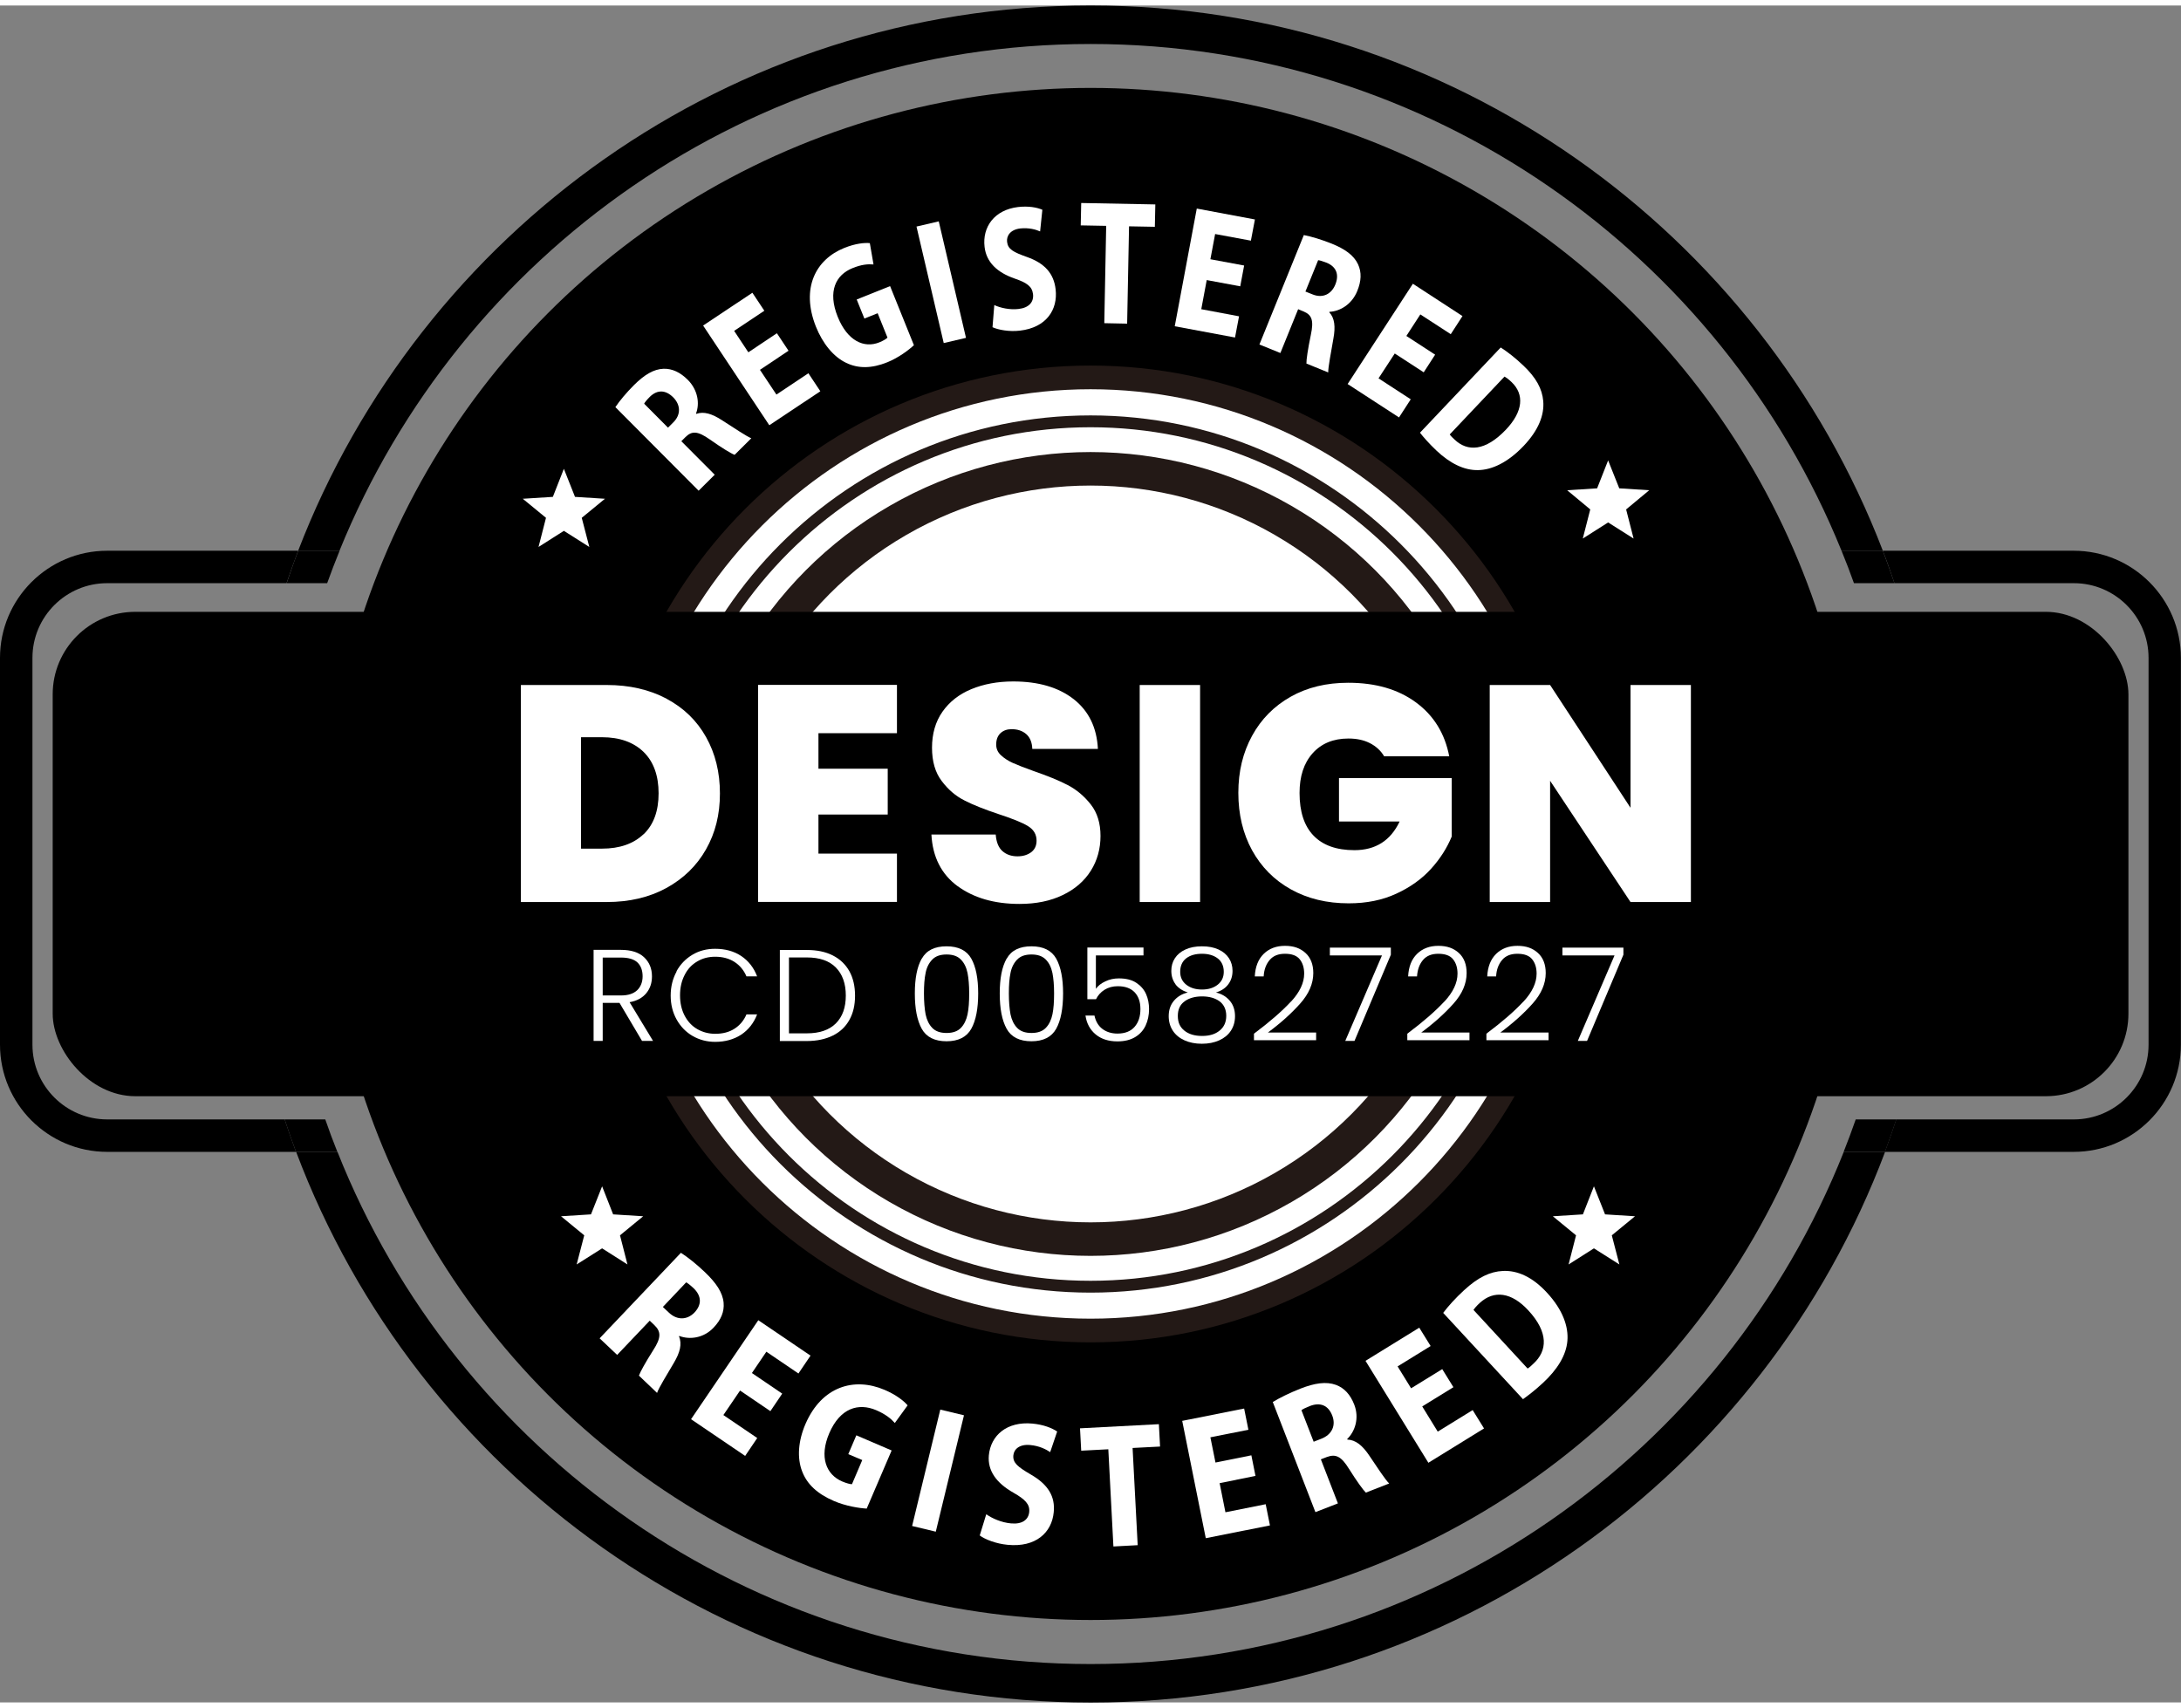 <svg height="614px" width="784px" viewBox="0 0 184.19 143.32" xmlns="http://www.w3.org/2000/svg" data-name="Lager 2" id="Lager_2">
  <rect x="0" y="0" width="184.19" height="143.32" fill="#808080" stroke="none"/>
  <defs>
    <style>
      .cls-1, .cls-2 {
        fill: none;
      }

      .cls-3 {
        fill: #fff;
      }

      .cls-4 {
        fill: #231916;
      }

      .cls-2 {
        stroke: #231916;
        stroke-miterlimit: 10;
        stroke-width: 2.83px;
      }
    </style>
  </defs>
  <g data-name="Lager 1" id="Lager_1-2">
    <g>
      <circle r="64.7" cy="71.66" cx="92.1"></circle>
      <circle r="40.25" cy="71.66" cx="92.1" class="cls-3"></circle>
      <path d="M92.1,112.91c-22.74,0-41.25-18.5-41.25-41.25s18.5-41.25,41.25-41.25,41.25,18.5,41.25,41.25-18.5,41.25-41.25,41.25ZM92.1,32.41c-21.64,0-39.25,17.61-39.25,39.25s17.61,39.25,39.25,39.25,39.25-17.61,39.25-39.25-17.61-39.25-39.25-39.25Z" class="cls-4"></path>
      <circle r="36.55" cy="71.66" cx="92.1" class="cls-3"></circle>
      <path d="M92.1,108.71c-20.43,0-37.05-16.62-37.05-37.05s16.62-37.04,37.05-37.04,37.05,16.62,37.05,37.04-16.62,37.05-37.05,37.05ZM92.1,35.62c-19.88,0-36.05,16.17-36.05,36.04s16.17,36.05,36.05,36.05,36.05-16.17,36.05-36.05-16.17-36.04-36.05-36.04Z" class="cls-4"></path>
      <circle r="32.53" cy="71.66" cx="92.1" class="cls-2"></circle>
      <polygon points="50.85 99.73 51.78 102.1 54.32 102.26 52.36 103.87 52.99 106.33 50.85 104.97 48.7 106.33 49.34 103.87 47.38 102.26 49.91 102.1 50.85 99.73" class="cls-3"></polygon>
      <polygon points="134.61 99.73 135.55 102.1 138.08 102.26 136.12 103.87 136.76 106.33 134.61 104.97 132.47 106.33 133.1 103.87 131.14 102.26 133.68 102.1 134.61 99.73" class="cls-3"></polygon>
      <polygon points="47.62 39.13 48.56 41.5 51.09 41.66 49.13 43.27 49.77 45.73 47.62 44.37 45.48 45.73 46.11 43.27 44.15 41.66 46.69 41.5 47.62 39.13" class="cls-3"></polygon>
      <polygon points="135.81 38.42 136.75 40.78 139.28 40.94 137.33 42.56 137.96 45.02 135.81 43.66 133.67 45.02 134.3 42.56 132.35 40.94 134.88 40.78 135.81 38.42" class="cls-3"></polygon>
      <g>
        <path d="M57.51,105.35c.56.36,1.3.94,2.03,1.64.93.89,1.49,1.7,1.57,2.57.07.76-.22,1.45-.85,2.11-.84.89-2.02,1.03-2.89.7l-.03.03c.28.65.08,1.38-.43,2.24-.59,1-1.29,2.14-1.42,2.54l-1.53-1.46c.1-.3.54-1.1,1.2-2.14.7-1.08.67-1.58.09-2.14l-.38-.36-2.75,2.89-1.48-1.4,6.87-7.23ZM55.98,109.92l.5.47c.71.68,1.56.63,2.17,0,.62-.66.61-1.38-.06-2.04-.3-.28-.51-.44-.64-.51l-1.96,2.07Z" class="cls-3"></path>
        <path d="M65.06,118.72l-2.56-1.74-1.41,2.07,2.86,1.94-1.02,1.51-4.57-3.1,5.68-8.36,4.41,2.99-1.02,1.51-2.71-1.84-1.22,1.8,2.56,1.74-1,1.48Z" class="cls-3"></path>
        <path d="M73.21,126.95c-.63-.03-1.78-.21-2.78-.64-1.42-.61-2.28-1.43-2.69-2.51-.44-1.14-.33-2.58.29-4.01,1.38-3.17,4.11-3.96,6.67-2.87.99.42,1.65.95,1.95,1.31l-1.08,1.49c-.33-.37-.78-.74-1.57-1.08-1.5-.64-3.05-.19-3.97,1.95-.86,2.01-.26,3.49,1.1,4.07.36.15.66.23.82.23l.87-2.04-1.18-.5.68-1.59,2.98,1.28-2.11,4.92Z" class="cls-3"></path>
        <path d="M81.41,119.07l-2.38,9.83-2-.48,2.38-9.83,2,.48Z" class="cls-3"></path>
        <path d="M83.31,127.44c.48.34,1.27.69,2.07.76.95.09,1.48-.31,1.54-.97.06-.65-.35-1.06-1.33-1.62-1.43-.81-2.2-1.85-2.08-3.16.16-1.69,1.53-2.88,3.68-2.68.94.09,1.64.37,2.09.67l-.59,1.74c-.33-.22-.9-.53-1.7-.6-.89-.08-1.36.35-1.41.87-.06.63.36.97,1.47,1.62,1.48.85,2.07,1.87,1.94,3.18-.16,1.73-1.52,2.99-3.89,2.76-.98-.09-1.92-.46-2.36-.79l.55-1.79Z" class="cls-3"></path>
        <path d="M93.6,121.94l-2.29.12-.1-1.89,6.66-.35.1,1.89-2.32.12.43,8.21-2.05.11-.43-8.21Z" class="cls-3"></path>
        <path d="M106.03,124.19l-3.03.61.49,2.46,3.4-.68.36,1.79-5.42,1.08-1.99-9.91,5.23-1.04.36,1.79-3.21.64.43,2.13,3.03-.61.35,1.75Z" class="cls-3"></path>
        <path d="M107.47,117.96c.57-.35,1.41-.77,2.35-1.14,1.2-.47,2.17-.62,3-.32.71.26,1.22.82,1.55,1.67.44,1.14.07,2.26-.6,2.91l.02.04c.71.03,1.28.51,1.84,1.34.65.97,1.38,2.08,1.69,2.37l-1.97.77c-.23-.22-.76-.95-1.42-2-.67-1.09-1.14-1.28-1.89-1l-.49.19,1.44,3.72-1.9.74-3.6-9.3ZM110.95,121.3l.64-.25c.92-.36,1.24-1.14.92-1.96-.33-.85-.99-1.14-1.87-.81-.38.15-.62.27-.73.36l1.03,2.66Z" class="cls-3"></path>
        <path d="M122.74,116.7l-2.63,1.62,1.31,2.13,2.95-1.82.96,1.55-4.7,2.9-5.31-8.61,4.54-2.8.96,1.55-2.79,1.72,1.14,1.85,2.63-1.62.94,1.52Z" class="cls-3"></path>
        <path d="M121.88,110.42c.42-.56,1.04-1.25,1.76-1.91,1.19-1.1,2.21-1.58,3.28-1.63,1.22-.06,2.49.49,3.73,1.84,1.34,1.45,1.82,2.87,1.72,4.06-.1,1.21-.83,2.41-2.07,3.56-.7.65-1.29,1.09-1.68,1.37l-6.74-7.29ZM129.01,115.12c.14-.08.33-.25.48-.4,1.2-1.09,1.3-2.65-.42-4.51-1.42-1.54-2.9-1.73-4.1-.63-.27.25-.44.45-.53.59l4.56,4.94Z" class="cls-3"></path>
      </g>
      <rect ry="6.97" rx="6.97" height="40.91" width="175.3" y="51.21" x="4.45"></rect>
      <g>
        <path d="M51.97,33.92c.35-.52.91-1.2,1.58-1.87.86-.85,1.64-1.34,2.49-1.37.73-.02,1.41.3,2.05.94.86.87,1.01,2.01.69,2.84l.03.03c.63-.23,1.34,0,2.17.54.98.63,2.08,1.37,2.47,1.52l-1.41,1.4c-.3-.11-1.07-.58-2.08-1.29-1.05-.74-1.53-.74-2.07-.21l-.35.35,2.82,2.83-1.36,1.35-7.04-7.07ZM56.41,35.66l.46-.46c.65-.65.61-1.47-.01-2.1-.64-.64-1.34-.67-1.97-.06-.27.27-.43.47-.49.59l2.01,2.02Z" class="cls-3"></path>
        <path d="M66.59,29.16l-2.41,1.61,1.39,2.09,2.7-1.8,1.01,1.52-4.31,2.87-5.59-8.42,4.16-2.77,1.01,1.52-2.55,1.7,1.2,1.81,2.41-1.61.99,1.49Z" class="cls-3"></path>
        <path d="M77.19,28.68c-.43.41-1.31,1.07-2.25,1.45-1.34.54-2.47.54-3.48.05-1.07-.51-1.98-1.62-2.56-3.07-1.27-3.22-.03-5.65,2.39-6.63.94-.38,1.73-.46,2.17-.41l.31,1.8c-.47-.04-1.01,0-1.77.31-1.42.57-2.12,1.96-1.25,4.12.82,2.03,2.22,2.67,3.51,2.15.34-.14.59-.29.69-.4l-.83-2.06-1.12.45-.65-1.61,2.82-1.13,2,4.96Z" class="cls-3"></path>
        <path d="M79.28,18.23l2.3,9.84-1.88.44-2.3-9.84,1.88-.44Z" class="cls-3"></path>
        <path d="M83.97,25.3c.51.24,1.31.42,2.05.33.89-.1,1.3-.6,1.22-1.26-.08-.65-.53-.96-1.55-1.31-1.47-.51-2.39-1.37-2.54-2.67-.2-1.68.82-3.13,2.83-3.37.88-.1,1.58.03,2.05.23l-.19,1.83c-.34-.15-.93-.33-1.68-.25-.83.1-1.17.62-1.11,1.13.07.63.53.87,1.68,1.28,1.53.54,2.27,1.42,2.42,2.73.2,1.73-.79,3.23-3.01,3.49-.91.11-1.85-.07-2.32-.29l.15-1.86Z" class="cls-3"></path>
        <path d="M93.42,18.61l-2.15-.04.04-1.89,6.26.12-.04,1.89-2.18-.04-.16,8.22-1.93-.04.16-8.22Z" class="cls-3"></path>
        <path d="M104.76,23.72l-2.85-.53-.46,2.46,3.19.6-.34,1.79-5.09-.95,1.86-9.94,4.91.92-.34,1.79-3.02-.56-.4,2.13,2.85.53-.33,1.76Z" class="cls-3"></path>
        <path d="M110.12,19.39c.62.12,1.46.37,2.34.72,1.12.45,1.88.99,2.23,1.75.31.67.28,1.41-.07,2.26-.46,1.13-1.46,1.71-2.34,1.75l-.02.04c.46.49.53,1.23.35,2.21-.2,1.15-.45,2.45-.44,2.87l-1.84-.75c-.01-.32.12-1.21.37-2.41.27-1.25.08-1.7-.61-1.99l-.46-.19-1.5,3.7-1.77-.72,3.75-9.24ZM110.25,24.16l.6.24c.86.35,1.59-.02,1.92-.83.34-.84.09-1.5-.72-1.84-.36-.14-.6-.21-.73-.22l-1.07,2.64Z" class="cls-3"></path>
        <path d="M120.22,30.97l-2.43-1.58-1.37,2.1,2.72,1.77-.99,1.53-4.34-2.82,5.51-8.47,4.19,2.73-.99,1.53-2.57-1.67-1.18,1.82,2.43,1.58-.97,1.5Z" class="cls-3"></path>
        <path d="M126.73,28.88c.56.35,1.25.89,1.91,1.52,1.1,1.04,1.6,1.98,1.69,3.01.1,1.17-.39,2.45-1.65,3.78-1.36,1.43-2.71,2.04-3.87,2.05-1.17.02-2.36-.57-3.51-1.66-.65-.62-1.1-1.14-1.38-1.5l6.83-7.21ZM122.43,36.22c.08.13.25.29.4.43,1.1,1.06,2.61,1,4.35-.83,1.44-1.52,1.58-2.97.47-4.02-.25-.24-.45-.38-.59-.46l-4.63,4.89Z" class="cls-3"></path>
      </g>
      <g>
        <path d="M92.1,3.25c-28.67,0-53.26,17.73-63.42,42.8h126.84C145.36,20.98,120.77,3.25,92.1,3.25Z" class="cls-1"></path>
        <path d="M24.2,48.79h-15.15c-3.48,0-6.31,2.83-6.31,6.31v32.67c0,3.48,2.83,6.31,6.31,6.31h15c-2.33-7.06-3.61-14.59-3.61-22.42s1.34-15.69,3.77-22.88Z" class="cls-1"></path>
        <path d="M160.15,94.08h15c3.48,0,6.31-2.83,6.31-6.31v-32.67c0-3.48-2.83-6.31-6.31-6.31h-15.15c2.43,7.19,3.77,14.88,3.77,22.88s-1.28,15.36-3.61,22.42Z" class="cls-1"></path>
        <path d="M156.56,48.79H27.63c-2.55,7.16-3.95,14.86-3.95,22.88s1.35,15.39,3.79,22.42h129.25c2.44-7.03,3.79-14.57,3.79-22.42s-1.4-15.72-3.95-22.88Z" class="cls-1"></path>
        <path d="M92.1,140.08c28.84,0,53.56-17.95,63.6-43.26H28.49c10.05,25.31,34.76,43.26,63.6,43.26Z" class="cls-1"></path>
        <path d="M92.1,140.08c-28.84,0-53.56-17.95-63.6-43.26h-3.49c10.21,27.14,36.43,46.51,67.1,46.51s56.89-19.37,67.09-46.51h-3.49c-10.04,25.31-34.76,43.26-63.6,43.26Z"></path>
        <path d="M92.1,3.25c28.67,0,53.26,17.73,63.42,42.8h3.49C148.68,19.15,122.59,0,92.1,0S35.52,19.15,25.18,46.05h3.49C38.84,20.98,63.43,3.25,92.1,3.25Z"></path>
        <path d="M175.15,46.05h-16.14c.35.9.67,1.82.98,2.74h15.15c3.48,0,6.31,2.83,6.31,6.31v32.67c0,3.48-2.83,6.31-6.31,6.31h-15c-.3.92-.62,1.83-.96,2.74h15.95c4.99,0,9.05-4.06,9.05-9.05v-32.67c0-4.99-4.06-9.05-9.05-9.05Z"></path>
        <path d="M9.05,94.08c-3.48,0-6.31-2.83-6.31-6.31v-32.67c0-3.48,2.83-6.31,6.31-6.31h15.15c.31-.92.64-1.83.98-2.74H9.05c-4.99,0-9.05,4.06-9.05,9.05v32.67c0,4.99,4.06,9.05,9.05,9.05h15.95c-.34-.9-.65-1.82-.96-2.74h-15Z"></path>
        <path d="M27.63,48.79c.33-.92.68-1.83,1.05-2.74h-3.49c-.35.9-.67,1.82-.98,2.74h3.43Z"></path>
        <path d="M156.72,94.08c-.32.92-.66,1.83-1.02,2.74h3.49c.34-.9.65-1.82.96-2.74h-3.43Z"></path>
        <path d="M156.56,48.79h3.43c-.31-.92-.64-1.83-.98-2.74h-3.49c.37.9.72,1.81,1.05,2.74Z"></path>
        <path d="M27.47,94.08h-3.43c.3.92.62,1.83.96,2.74h3.49c-.36-.9-.7-1.81-1.02-2.74Z"></path>
      </g>
      <g>
        <path d="M56.29,58.55c1.45.77,2.56,1.85,3.34,3.24.78,1.39,1.17,2.97,1.17,4.76s-.39,3.34-1.18,4.73c-.79,1.39-1.91,2.47-3.35,3.26-1.45.79-3.12,1.18-5.03,1.18h-7.25v-18.33h7.25c1.92,0,3.61.39,5.06,1.16ZM54.35,70c.85-.81,1.27-1.97,1.27-3.46s-.42-2.67-1.27-3.5c-.85-.82-2.02-1.24-3.51-1.24h-1.77v9.41h1.77c1.49,0,2.66-.41,3.51-1.22Z" class="cls-3"></path>
        <path d="M69.12,61.47v2.99h5.85v3.87h-5.85v3.3h6.63v4.08h-11.73v-18.33h11.73v4.08h-6.63Z" class="cls-3"></path>
        <path d="M80.87,74.38c-1.37-1.01-2.11-2.47-2.21-4.36h5.43c.05.64.24,1.11.57,1.4s.75.44,1.27.44c.47,0,.85-.12,1.16-.35.3-.23.45-.56.45-.97,0-.54-.25-.95-.75-1.25s-1.32-.62-2.44-.99c-1.2-.4-2.16-.78-2.9-1.16-.74-.37-1.38-.92-1.92-1.64-.55-.72-.82-1.66-.82-2.82s.29-2.19.88-3.03c.59-.84,1.4-1.48,2.44-1.91s2.22-.65,3.54-.65c2.13,0,3.83.5,5.11,1.5,1.27,1,1.95,2.4,2.04,4.2h-5.54c-.02-.55-.19-.97-.51-1.25-.32-.28-.73-.42-1.24-.42-.38,0-.69.11-.94.34-.24.23-.36.55-.36.96,0,.35.13.65.4.9s.6.47,1,.65c.4.18.99.41,1.77.69,1.16.4,2.12.79,2.87,1.18.75.39,1.4.94,1.95,1.64.55.7.82,1.59.82,2.66s-.27,2.07-.82,2.94c-.55.87-1.33,1.55-2.37,2.05-1.03.5-2.25.75-3.65.75-2.13,0-3.88-.51-5.25-1.52Z" class="cls-3"></path>
        <path d="M101.35,57.39v18.33h-5.1v-18.33h5.1Z" class="cls-3"></path>
        <path d="M116.9,63.42c-.29-.49-.7-.86-1.21-1.12-.51-.26-1.11-.39-1.81-.39-1.28,0-2.29.42-3.03,1.25-.74.83-1.1,1.95-1.1,3.35,0,1.58.39,2.78,1.18,3.6s1.94,1.23,3.45,1.23c1.79,0,3.06-.81,3.82-2.42h-5.12v-3.67h9.52v4.94c-.4.97-.98,1.88-1.75,2.73-.77.85-1.75,1.55-2.92,2.09-1.18.55-2.52.82-4.03.82-1.84,0-3.46-.39-4.88-1.18s-2.5-1.89-3.28-3.3c-.77-1.41-1.16-3.03-1.16-4.85s.39-3.41,1.16-4.82c.77-1.41,1.86-2.51,3.26-3.3,1.4-.79,3.02-1.18,4.86-1.18,2.31,0,4.21.55,5.72,1.66s2.44,2.63,2.81,4.55h-5.49Z" class="cls-3"></path>
        <path d="M142.8,75.72h-5.1l-6.79-10.24v10.24h-5.1v-18.33h5.1l6.79,10.37v-10.37h5.1v18.33Z" class="cls-3"></path>
      </g>
      <g>
        <path d="M54.22,87.45l-1.9-3.21h-1.42v3.21h-.77v-7.69h2.31c.86,0,1.51.21,1.95.62.44.41.67.95.67,1.62,0,.56-.16,1.03-.48,1.42-.32.39-.79.65-1.41.76l1.98,3.27h-.92ZM50.9,83.61h1.55c.6,0,1.05-.15,1.36-.44.3-.29.46-.69.46-1.18s-.15-.9-.44-1.17c-.29-.27-.75-.41-1.39-.41h-1.54v3.2Z" class="cls-3"></path>
        <path d="M57.13,81.57c.33-.6.78-1.06,1.35-1.4s1.21-.5,1.91-.5c.86,0,1.59.2,2.21.61.61.41,1.06.98,1.34,1.72h-.9c-.22-.52-.56-.93-1.01-1.22-.45-.29-1-.44-1.63-.44-.57,0-1.07.13-1.52.4-.45.26-.81.64-1.06,1.14-.26.5-.39,1.07-.39,1.72s.13,1.22.39,1.72c.26.49.61.87,1.06,1.13.45.26.96.4,1.52.4.64,0,1.18-.14,1.63-.43.45-.29.79-.69,1.01-1.21h.9c-.28.73-.73,1.3-1.34,1.71-.62.4-1.35.61-2.2.61-.7,0-1.34-.17-1.91-.5s-1.02-.8-1.35-1.39-.5-1.27-.5-2.02.17-1.43.5-2.03Z" class="cls-3"></path>
        <path d="M70.33,80.23c.61.31,1.07.75,1.4,1.33.32.58.48,1.27.48,2.07s-.16,1.48-.48,2.05c-.32.58-.79,1.02-1.4,1.32-.61.3-1.34.46-2.19.46h-2.28v-7.69h2.28c.85,0,1.58.15,2.19.46ZM70.59,85.97c.56-.56.84-1.34.84-2.35s-.28-1.8-.84-2.37c-.56-.57-1.38-.85-2.45-.85h-1.51v6.41h1.51c1.07,0,1.89-.28,2.45-.84Z" class="cls-3"></path>
        <path d="M77.85,80.5c.39-.7,1.09-1.04,2.09-1.04s1.7.35,2.09,1.04c.39.7.58,1.68.58,2.94s-.19,2.28-.58,2.98-1.09,1.06-2.09,1.06-1.71-.35-2.1-1.06-.58-1.7-.58-2.98.19-2.24.58-2.94ZM81.71,81.71c-.1-.47-.28-.85-.56-1.13-.28-.29-.68-.43-1.21-.43s-.93.14-1.21.43c-.28.29-.47.66-.56,1.13-.1.47-.14,1.04-.14,1.73s.05,1.29.14,1.77c.1.47.28.85.56,1.14.28.29.68.43,1.21.43s.93-.14,1.21-.43c.28-.29.46-.67.56-1.14.1-.47.14-1.06.14-1.77s-.05-1.26-.14-1.73Z" class="cls-3"></path>
        <path d="M85.02,80.5c.39-.7,1.09-1.04,2.09-1.04s1.7.35,2.09,1.04c.39.7.58,1.68.58,2.94s-.19,2.28-.58,2.98-1.09,1.06-2.09,1.06-1.71-.35-2.1-1.06-.58-1.7-.58-2.98.19-2.24.58-2.94ZM88.88,81.71c-.1-.47-.28-.85-.56-1.13-.28-.29-.68-.43-1.21-.43s-.93.14-1.21.43c-.28.29-.47.66-.56,1.13-.1.47-.14,1.04-.14,1.73s.05,1.29.14,1.77c.1.47.28.85.56,1.14.28.29.68.43,1.21.43s.93-.14,1.21-.43c.28-.29.46-.67.56-1.14.1-.47.14-1.06.14-1.77s-.05-1.26-.14-1.73Z" class="cls-3"></path>
        <path d="M96.58,80.23h-4.03v2.82c.18-.26.45-.47.8-.63.35-.17.73-.25,1.14-.25.6,0,1.09.12,1.47.37.38.25.66.57.83.96.17.39.25.81.25,1.26,0,.51-.1.98-.29,1.39-.19.41-.49.74-.89.98s-.9.36-1.49.36c-.76,0-1.37-.2-1.84-.59-.47-.39-.76-.92-.86-1.59h.76c.1.48.32.86.66,1.12.34.26.77.4,1.28.4.64,0,1.12-.19,1.45-.57s.49-.88.49-1.5-.17-1.08-.49-1.42c-.33-.34-.8-.51-1.42-.51-.42,0-.8.1-1.12.3-.32.2-.56.47-.72.8h-.73v-4.37h4.74v.67Z" class="cls-3"></path>
        <path d="M99.28,82.67c-.24-.32-.36-.7-.36-1.14,0-.4.1-.75.3-1.06.2-.31.5-.56.89-.74.39-.18.85-.27,1.4-.27s1.01.09,1.4.27.68.43.88.74c.2.31.3.67.3,1.06,0,.44-.12.82-.36,1.14-.24.32-.58.55-1.04.69.5.12.89.36,1.18.71s.43.78.43,1.29c0,.47-.12.88-.35,1.23-.23.35-.56.62-.98.81-.42.19-.91.29-1.47.29s-1.05-.1-1.47-.29c-.42-.19-.75-.46-.98-.81-.23-.35-.35-.76-.35-1.23,0-.51.14-.94.43-1.29s.68-.59,1.18-.71c-.46-.15-.8-.38-1.04-.69ZM100.04,84.11c-.38.27-.57.68-.57,1.23s.18.94.55,1.24c.37.3.87.45,1.5.45s1.12-.15,1.49-.46c.37-.3.55-.72.55-1.24s-.19-.95-.57-1.23c-.38-.27-.87-.41-1.47-.41s-1.09.14-1.47.41ZM102.85,80.49c-.33-.26-.78-.4-1.34-.4s-1.01.13-1.34.39c-.33.26-.5.64-.5,1.13,0,.46.17.82.51,1.09s.78.41,1.33.41.99-.14,1.33-.41.51-.63.51-1.09c0-.48-.17-.86-.5-1.12Z" class="cls-3"></path>
        <path d="M109.03,84.13c.74-.8,1.11-1.59,1.11-2.36,0-.51-.13-.91-.38-1.22s-.67-.46-1.24-.46-.99.17-1.29.52c-.3.35-.48.81-.51,1.39h-.75c.04-.81.29-1.45.75-1.9.46-.45,1.06-.68,1.8-.68s1.29.2,1.73.6c.44.4.66.97.66,1.7,0,.89-.37,1.75-1.11,2.58-.74.83-1.64,1.64-2.72,2.44h4.07v.65h-5.25v-.55c1.35-1.01,2.39-1.92,3.13-2.72Z" class="cls-3"></path>
        <path d="M117.46,80.17l-3.07,7.28h-.78l3.1-7.22h-4.4v-.66h5.15v.59Z" class="cls-3"></path>
        <path d="M121.98,84.13c.74-.8,1.11-1.59,1.11-2.36,0-.51-.13-.91-.38-1.22s-.67-.46-1.24-.46-.99.17-1.29.52c-.3.35-.47.81-.51,1.39h-.75c.04-.81.29-1.45.75-1.9.46-.45,1.06-.68,1.8-.68s1.29.2,1.73.6c.44.4.66.97.66,1.7,0,.89-.37,1.75-1.11,2.58-.74.83-1.64,1.64-2.72,2.44h4.07v.65h-5.25v-.55c1.35-1.01,2.39-1.92,3.13-2.72Z" class="cls-3"></path>
        <path d="M128.66,84.13c.74-.8,1.11-1.59,1.11-2.36,0-.51-.13-.91-.38-1.22s-.67-.46-1.24-.46-.99.17-1.29.52c-.3.35-.48.81-.51,1.39h-.75c.04-.81.29-1.45.75-1.9.46-.45,1.06-.68,1.8-.68s1.29.2,1.73.6c.44.4.66.97.66,1.7,0,.89-.37,1.75-1.11,2.58-.74.83-1.64,1.64-2.72,2.44h4.07v.65h-5.25v-.55c1.35-1.01,2.39-1.92,3.13-2.72Z" class="cls-3"></path>
        <path d="M137.1,80.17l-3.07,7.28h-.78l3.1-7.22h-4.4v-.66h5.15v.59Z" class="cls-3"></path>
      </g>
    </g>
  </g>
</svg>
